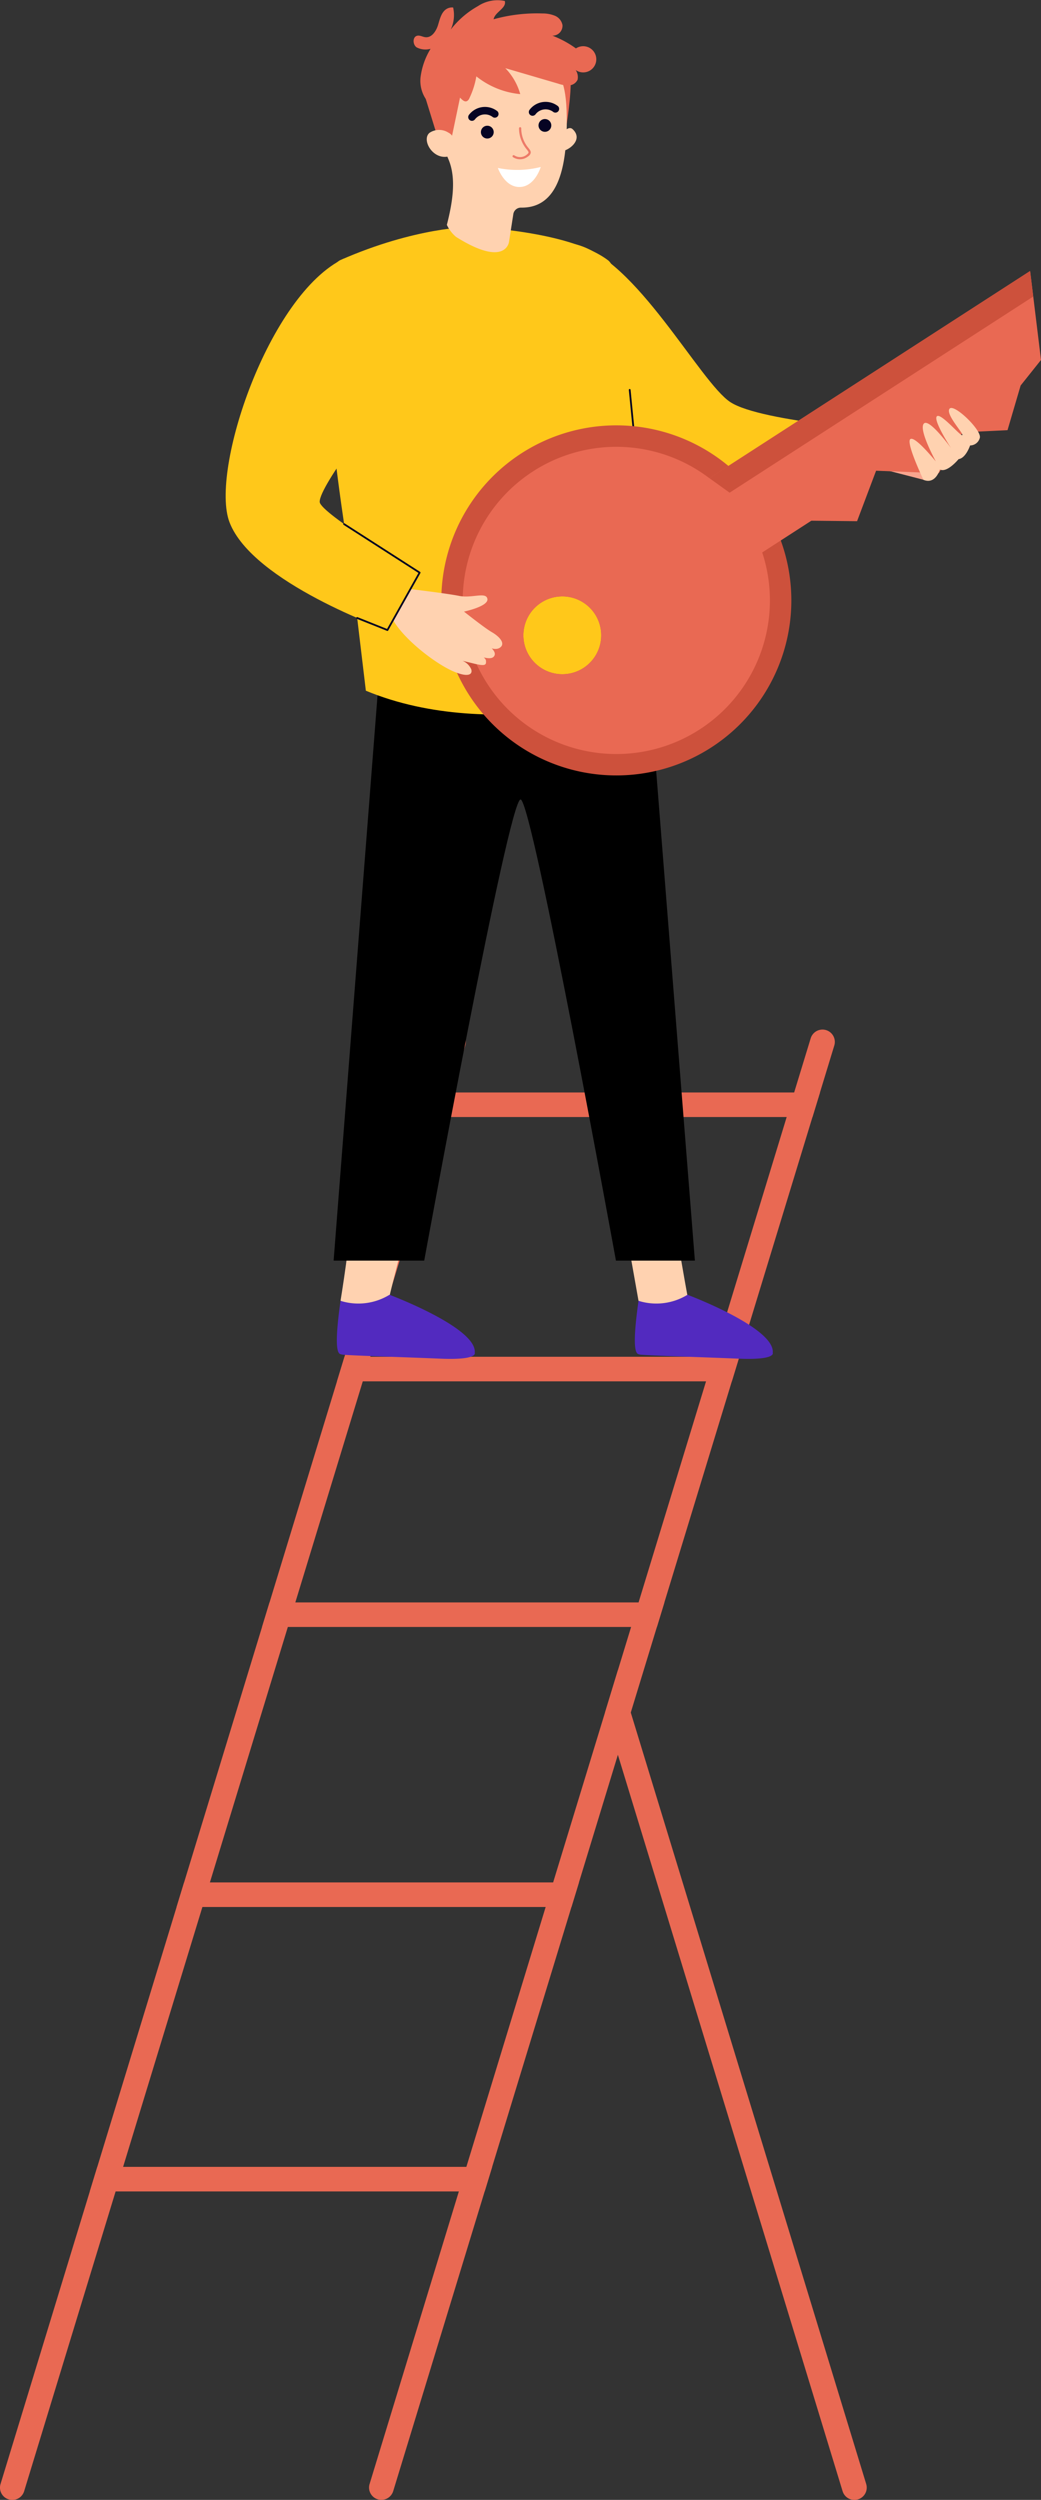 <svg xmlns="http://www.w3.org/2000/svg" width="122.005" height="292.946" viewBox="0 0 122.005 292.946">
  <rect x="0" y="0" width="122.005" height="292.946" fill="#333333" stroke="none"/>
  <g id="Group_1771" data-name="Group 1771" transform="translate(-1253.19 -2166.39)">
    <path id="Path_21902" data-name="Path 21902" d="M1123.63,1134.065a1.452,1.452,0,0,0,1.8-.958l10.721-35.127.877-2.877,9.294-30.454.879-2.879,4.561-14.949,1.512-4.954,3.061-10.029.879-2.879,7.906-25.909.879-2.877,8.573-28.1.879-2.877,1.677-5.5a1.446,1.446,0,0,0-2.768-.838l-1.934,6.335-.876,2.877-8.575,28.1-.877,2.877-7.908,25.909-.876,2.879-1.551,5.077-1.51,4.954-6.076,19.9-.876,2.879-9.294,30.454-.879,2.877-10.464,34.289a1.441,1.441,0,0,0,.965,1.8" transform="translate(173.842 1325.208)" fill="#e96953"/>
    <path id="Path_21903" data-name="Path 21903" d="M1224.6,1243.7l1.51,4.952,5.286,17.315.879,2.877,7.906,25.911.877,2.877,8.575,28.095.876,2.877,1.934,6.332a1.446,1.446,0,0,0,2.768-.838l-1.677-5.495-.879-2.877-8.572-28.095-.879-2.877-7.906-25.911-.879-2.877-6.8-22.269-1.513-4.952Z" transform="translate(99.498 1123.377)" fill="#e96953"/>
    <path id="Path_21904" data-name="Path 21904" d="M1017.578,963.706l-1.678,5.5-.878,2.878-8.572,28.094-.88,2.878-7.906,25.909-.878,2.878-9.134,29.933-.878,2.878-9.294,30.453-.878,2.878-10.719,35.127a1.444,1.444,0,0,1-1.384,1.02,1.49,1.49,0,0,1-.421-.062,1.439,1.439,0,0,1-.963-1.8l10.464-34.29.878-2.878,9.294-30.453.878-2.878,9.136-29.933.878-2.878,7.906-25.909.878-2.878L1012,972.079l.878-2.878,1.933-6.333a1.445,1.445,0,0,1,2.766.838" transform="translate(290.137 1325.208)" fill="#e96953"/>
    <path id="Path_21905" data-name="Path 21905" d="M1190.757,988.976h-46.278l-.878,2.877h46.278Z" transform="translate(158.536 1305.434)" fill="#e96953"/>
    <path id="Path_21906" data-name="Path 21906" d="M1155.894,1103.218h-46.278l-.878,2.878h46.278Z" transform="translate(183.948 1222.163)" fill="#e96953"/>
    <path id="Path_21907" data-name="Path 21907" d="M1123.493,1209.4h-46.278l-.878,2.878h46.278Z" transform="translate(207.565 1144.766)" fill="#e96953"/>
    <path id="Path_21908" data-name="Path 21908" d="M1086.556,1330.43h-46.278l-.878,2.878h46.278Z" transform="translate(234.488 1056.549)" fill="#e96953"/>
    <path id="Path_21909" data-name="Path 21909" d="M1049.037,1453.375l-.878,2.877h-46.278l.878-2.877Z" transform="translate(261.836 966.936)" fill="#e96953"/>
    <path id="Path_21910" data-name="Path 21910" d="M1343.8,708.257l-6.866-1.775,4.471-3.338,3.79-.792,1.841,2.195Z" transform="translate(17.619 1514.353)" fill="#f9a58f"/>
    <path id="Path_21911" data-name="Path 21911" d="M1238.563,1039.891s1.7,9.949,1.766,10.07-.621,1.187-.621,1.187l-2.685.481-2.45-1.127s-1.414-8.02-1.671-9.268,5.661-1.344,5.661-1.344" transform="translate(93.451 1268.322)" fill="#ffd2b0"/>
    <path id="Path_21912" data-name="Path 21912" d="M1237.925,1077.128a6.981,6.981,0,0,0,5.74-.709s10.3,3.862,9.99,6.8c0,0,.439.875-4.026.686s-11.4-.388-11.589-.491-1.06.368-.115-6.286" transform="translate(90.1 1241.697)" fill="#522abf"/>
    <path id="Path_21913" data-name="Path 21913" d="M1118.583,1039.889s-2.626,9.949-2.56,10.07-.621,1.187-.621,1.187l-2.685.481-2.45-1.127s1.336-8.184,1.08-9.432,7.236-1.18,7.236-1.18" transform="translate(182.834 1268.324)" fill="#ffd2b0"/>
    <path id="Path_21914" data-name="Path 21914" d="M1109.105,1077.128a6.981,6.981,0,0,0,5.74-.709s10.3,3.862,9.99,6.8c0,0,.439.875-4.026.686s-11.4-.388-11.589-.491-1.06.368-.114-6.286" transform="translate(183.995 1241.697)" fill="#522abf"/>
    <path id="Path_21915" data-name="Path 21915" d="M1144.242,805.775l5.383,68.085h-9.252s-9.781-53.8-11.169-54.037-11.3,54.037-11.3,54.037h-10.618l5.427-69.847Z" transform="translate(185.005 1440.252)"/>
    <path id="Path_21916" data-name="Path 21916" d="M1120.781,614.826s11.452.4,16.09,3.92c2.885,2.19,3.542,29.824,3.542,29.824l1.733,20.609s-18.562,6.288-33.665,0l-1.644-13.782s-5.967-34.643-1.324-36.688c8.817-3.883,15.267-3.883,15.267-3.883" transform="translate(187.588 1578.15)" fill="#ffc81a"/>
    <path id="Path_21917" data-name="Path 21917" d="M1208.094,622.273c7.151,1.64,14.674,16.2,18.245,18.523,3.67,2.39,19.653,3.439,19.653,3.439l-3.463,5.406s-17.165,1.9-22.164.222c-3.087-1.034-8.183-5.185-9.7-7.362-6.73-9.643-2.568-20.226-2.568-20.226" transform="translate(112.456 1572.722)" fill="#ffc81a"/>
    <path id="Path_21918" data-name="Path 21918" d="M1235.733,692.635h.01a.1.1,0,0,0,.094-.114L1235.1,685a.107.107,0,0,0-.114-.094.105.105,0,0,0-.094.115l.737,7.518a.1.1,0,0,0,.1.094" transform="translate(91.995 1527.068)" fill="#050521"/>
    <path id="Path_21919" data-name="Path 21919" d="M1185.47,738.354a20.512,20.512,0,1,0-28.36-6.1,20.512,20.512,0,0,0,28.36,6.1m-14.985-9.31a4.56,4.56,0,1,1,1.356-6.3,4.56,4.56,0,0,1-1.356,6.3" transform="translate(151.084 1515.622)" fill="#cd513c"/>
    <path id="Path_21920" data-name="Path 21920" d="M1190.856,742.994a18,18,0,1,0-24.89-5.353,18,18,0,0,0,24.89,5.353m-13.623-7.2a4.56,4.56,0,1,1,1.356-6.3,4.56,4.56,0,0,1-1.356,6.3" transform="translate(144.336 1508.874)" fill="#e96953"/>
    <path id="Path_21921" data-name="Path 21921" d="M1262.39,659.467l39.58-25.569,1.273,10.426-2.387,2.993-1.537,5.234-5.258.251-2.8,4.789-7.345-.288-2.23,5.915-5.357-.058-8.155,5.268Z" transform="translate(71.952 1564.248)" fill="#e96953"/>
    <path id="Path_21922" data-name="Path 21922" d="M1307.7,636.893l-.366-2.995-37.583,24.279,2.366,1.7Z" transform="translate(66.583 1564.248)" fill="#cd513c"/>
    <path id="Path_21923" data-name="Path 21923" d="M1357.885,701.507s-2.1-4.4-1.523-4.769,2.983,2.658,2.964,2.6-2-3.632-1.406-4.393,3.2,2.851,3.2,2.851-2.1-3.215-1.668-3.714,2.786,2.357,2.988,2.2-2-2.459-1.491-3.1,3.748,2.484,3.552,3.394a1.188,1.188,0,0,1-1.145.912s-.493,1.489-1.346,1.6c0,0-1.355,1.662-2.2,1.213,0,0-.489,1.813-1.933,1.211" transform="translate(3.529 1521.102)" fill="#ffd2b0"/>
    <path id="Path_21924" data-name="Path 21924" d="M1135.011,771.393s4.231.5,5.727.8,3.168-.517,3.3.358-2.745,1.48-2.745,1.48,2.43,1.931,3.267,2.411,1.559,1.246,1.045,1.733c-1,.944-3.4-1.321-3.4-1.321s3.438,1.572,2.557,2.473c-.733.751-4.16-1.286-4.16-1.286s3.226.98,3.27,1.765c.024.436-.018.655-1.344.332l-1.407-.342a1.918,1.918,0,0,1,1.023,1c.157.489-.17,1.013-1.92.314-2.115-.845-5.914-3.753-7.244-6.092Z" transform="translate(166.277 1464.029)" fill="#ffd2b0"/>
    <path id="Path_21925" data-name="Path 21925" d="M1074.49,628.475c-8.864,4.222-15.745,24.874-13.43,30.917,2.711,7.078,18.507,12.629,18.507,12.629l3.773-6.729s-11.676-6.962-11.713-8.289c-.054-1.93,7.642-11.659,7.642-11.659Z" transform="translate(219.03 1568.201)" fill="#ffc81a"/>
    <path id="Path_21926" data-name="Path 21926" d="M1116.614,755.547a.106.106,0,0,0,.092-.053l3.773-6.729a.105.105,0,0,0-.035-.139l-8.849-5.685a.1.1,0,1,0-.113.176l8.766,5.631-3.68,6.563-3.46-1.382a.1.1,0,1,0-.078.195l3.545,1.416a.1.1,0,0,0,.039.008" transform="translate(181.983 1484.78)" fill="#050521"/>
    <path id="Path_21927" data-name="Path 21927" d="M1206.093,572.731s.733-.932,1.214-.489c1.231,1.131-.192,2.336-1.091,2.558Z" transform="translate(112.986 1609.276)" fill="#ffd2b0"/>
    <path id="Path_21928" data-name="Path 21928" d="M1165.078,536.786h-.009c.013-.1.026-.207.035-.31a8.058,8.058,0,1,0-15.632,2.012c.589,1.939,1.112,3.6,1.7,4.992.967,2.3.412,5.23-.2,7.651a4.131,4.131,0,0,0,1.073,1.406c5.83,3.663,6.21.592,6.21.592l.5-3.221a.9.9,0,0,1,.908-.8s.007,0,.01,0c6.151.1,5.194-9.571,5.419-12.328" transform="translate(154.59 1641.611)" fill="#ffd2b0"/>
    <path id="Path_21929" data-name="Path 21929" d="M1172.448,571.918a.75.75,0,1,0-.81.686.753.753,0,0,0,.81-.686" transform="translate(138.602 1610.017)" fill="#060423"/>
    <path id="Path_21930" data-name="Path 21930" d="M1197.355,569.023a.749.749,0,1,0-.808.685.747.747,0,0,0,.808-.685" transform="translate(120.445 1612.126)" fill="#060423"/>
    <path id="Path_21931" data-name="Path 21931" d="M1165.864,564.632a.447.447,0,0,1-.219-.082.439.439,0,0,1-.1-.613,2.355,2.355,0,0,1,3.262-.489.44.44,0,0,1-.459.751,1.481,1.481,0,0,0-2.089.249.445.445,0,0,1-.394.183" transform="translate(142.603 1615.919)" fill="#060423"/>
    <path id="Path_21932" data-name="Path 21932" d="M1192.069,562.441a.449.449,0,0,1-.221-.081.439.439,0,0,1-.1-.614,2.353,2.353,0,0,1,3.26-.488.439.439,0,1,1-.457.75,1.483,1.483,0,0,0-2.091.25.442.442,0,0,1-.392.182" transform="translate(123.503 1617.516)" fill="#060423"/>
    <path id="Path_21933" data-name="Path 21933" d="M1146.292,552.855l1.734,5.611,1.485-.173,1.449-6.936Z" transform="translate(156.575 1624.412)" fill="#e96953"/>
    <path id="Path_21934" data-name="Path 21934" d="M1150.657,573.83a1.2,1.2,0,0,0-.577-.618,2.022,2.022,0,0,0-2.223.024c-1.067.906.7,3.683,2.771,2.544,0,0,.606-.515.029-1.95" transform="translate(155.668 1608.723)" fill="#ffd2b0"/>
    <path id="Path_21935" data-name="Path 21935" d="M1186.025,575.391a1.5,1.5,0,0,1-1.359-.153.128.128,0,0,1-.027-.182.129.129,0,0,1,.181-.028,1.222,1.222,0,0,0,1.471-.089c.125-.095.191-.176.2-.24.01-.089-.086-.211-.223-.383a3.86,3.86,0,0,1-.893-2.455.131.131,0,0,1,.262-.011,3.562,3.562,0,0,0,.837,2.305c.168.213.3.379.274.576a.649.649,0,0,1-.3.414,1.79,1.79,0,0,1-.425.246" transform="translate(128.644 1609.567)" fill="#ed7a68"/>
    <path id="Path_21936" data-name="Path 21936" d="M1178.284,589.048a11.168,11.168,0,0,0,5.025-.117s-.673,2.305-2.459,2.347-2.566-2.23-2.566-2.23" transform="translate(133.257 1597.024)" fill="#fff"/>
    <path id="Path_21937" data-name="Path 21937" d="M1204.443,547.865s1.088.9.971,5.8c0,0,.838-5.4.282-6.049s-1.253.247-1.253.247" transform="translate(114.189 1627.31)" fill="#e96953"/>
    <path id="Path_21938" data-name="Path 21938" d="M1142.663,525.826a8.42,8.42,0,0,1,1.177-3.345,2.238,2.238,0,0,1-1.649-.178c-.459-.333-.474-1.223.08-1.354.32-.075.636.137.964.172.749.082,1.269-.727,1.486-1.448s.406-1.568,1.076-1.909a1.257,1.257,0,0,1,.687-.125,4,4,0,0,1-.284,2.592,10.542,10.542,0,0,1,3.186-2.749,4.157,4.157,0,0,1,3.152-.606c.243.843-1.155,1.282-1.312,2.143a18.968,18.968,0,0,1,5.718-.681,3.788,3.788,0,0,1,1.456.264,1.478,1.478,0,0,1,.9,1.1,1.162,1.162,0,0,1-1.183,1.238,12.1,12.1,0,0,1,2.758,1.495,1.535,1.535,0,1,1-.408,2.152,1.48,1.48,0,0,1,.606,1.507,1.168,1.168,0,0,1-1.009.673,3.433,3.433,0,0,1-1.257-.2l-6.208-1.819a7.1,7.1,0,0,1,1.751,3.041,9.656,9.656,0,0,1-5.145-2.08,9.549,9.549,0,0,1-.811,2.551.707.707,0,0,1-.254.33c-.408.237-.758-.37-1.14-.65a1.54,1.54,0,0,0-1.634.122c-.864.5-1.45,1.214-2.15.2a3.867,3.867,0,0,1-.553-2.432" transform="translate(159.813 1649.629)" fill="#e96953"/>
  </g>
</svg>
